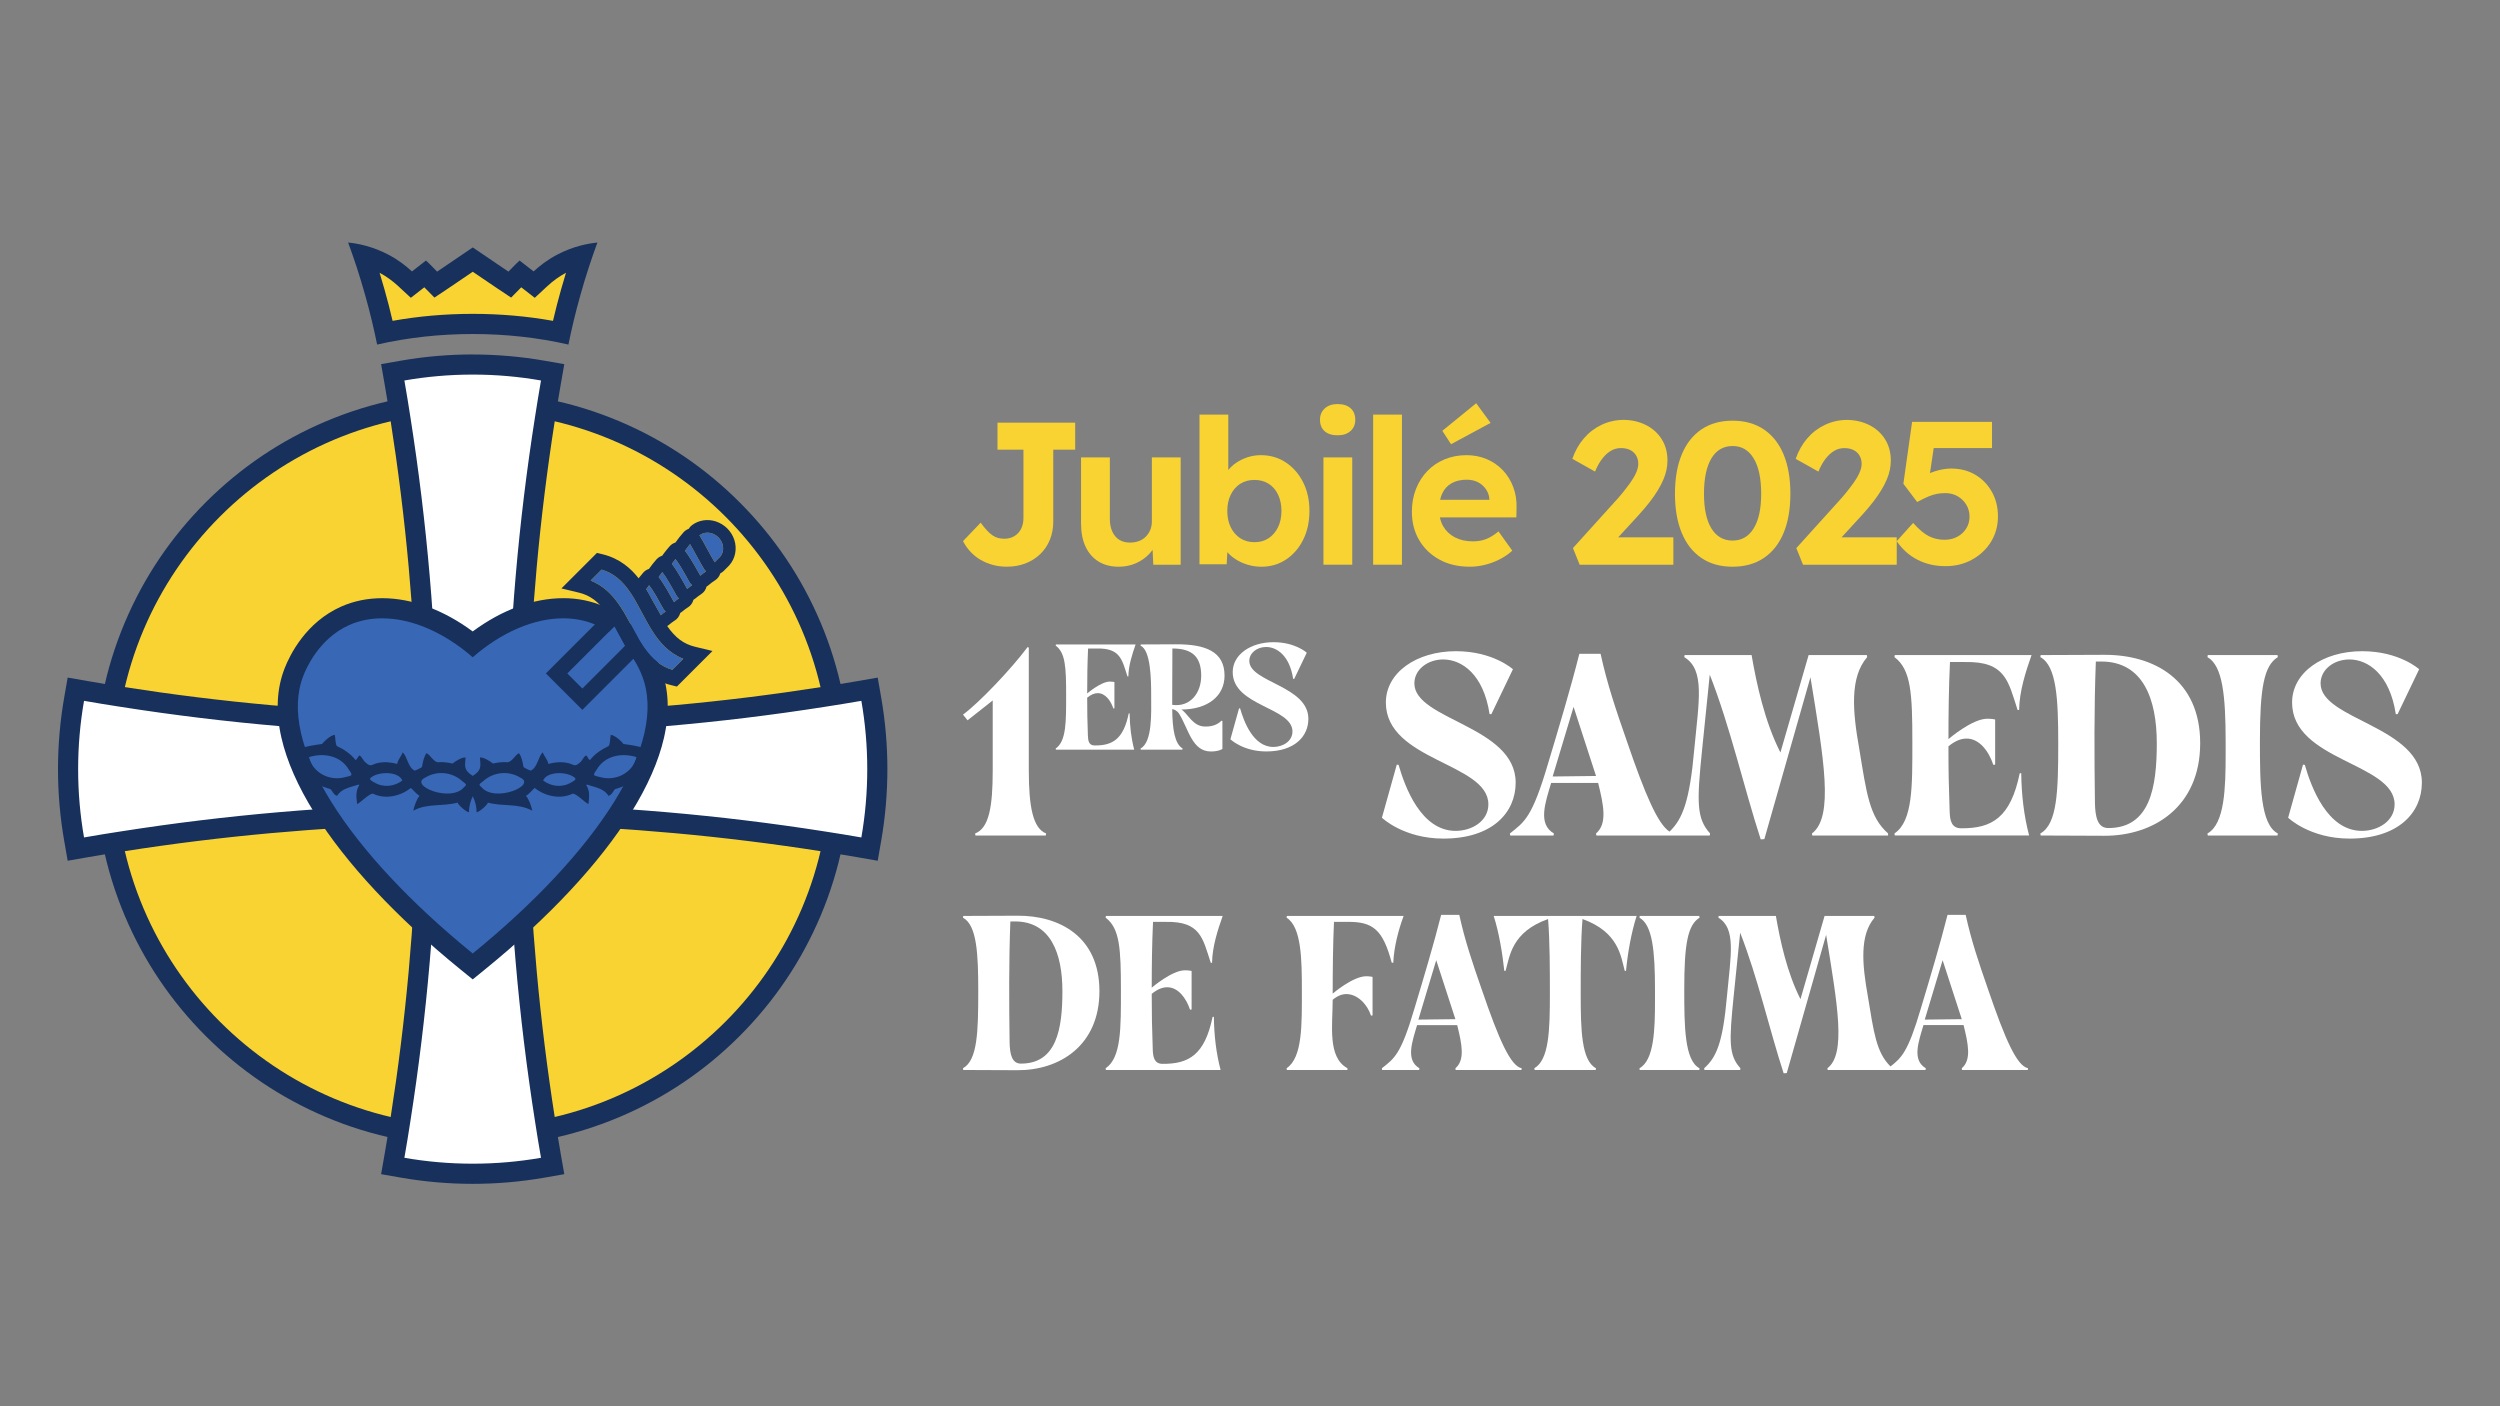 <?xml version="1.0" encoding="UTF-8"?>
<svg id="Calque_2" data-name="Calque 2" xmlns="http://www.w3.org/2000/svg" viewBox="0 0 1920 1080">
  <rect x="0" y="0" width="1920" height="1080" fill="#808080" stroke="none"/>
  <defs>
    <style>
      .cls-1 {
        fill: #f8d331;
      }

      .cls-2 {
        fill: #fff;
      }

      .cls-3 {
        fill: #17305c;
      }

      .cls-4 {
        fill: #3867b6;
      }
    </style>
  </defs>
  <g>
    <g>
      <path class="cls-1" d="M766.06,345.36h19.95v52.5c0,3.12-.6,5.87-1.8,8.26-1.19,2.39-2.9,4.26-5.14,5.61-2.23,1.35-4.8,2.02-7.71,2.02-1.66,0-3.22-.18-4.68-.55-1.45-.36-2.88-1.01-4.28-1.95-1.4-.93-2.86-2.21-4.36-3.82-1.51-1.61-3.14-3.61-4.9-6l-13.55,14.17c1.56,3.01,3.48,5.74,5.76,8.18,2.28,2.44,4.85,4.49,7.71,6.15,2.86,1.66,5.97,2.96,9.35,3.89,3.38.93,6.99,1.4,10.83,1.4,5.19,0,9.94-.83,14.25-2.49,4.31-1.66,8.08-4.02,11.3-7.09,3.21-3.06,5.71-6.72,7.47-10.98,1.76-4.26,2.65-8.98,2.65-14.18v-55.15h16.83v-20.72h-59.67v20.72Z"/>
      <path class="cls-1" d="M884.62,400.66c0,2.28-.42,4.41-1.25,6.39-.83,1.97-1.98,3.69-3.43,5.14-1.46,1.46-3.22,2.57-5.3,3.35-2.07.78-4.31,1.17-6.7,1.17-3.32,0-6.13-.72-8.41-2.18-2.29-1.45-4.05-3.56-5.3-6.31-1.25-2.75-1.87-6-1.87-9.74v-47.2h-22.12v50.79c0,6.96,1.17,12.9,3.5,17.84,2.34,4.93,5.66,8.73,9.98,11.37,4.31,2.65,9.47,3.97,15.5,3.97,4.68,0,9.04-.88,13.09-2.65,4.05-1.76,7.53-4.21,10.44-7.32.9-.97,1.7-1.98,2.44-3.01l.53,11.43h21.03v-82.41h-22.12v49.39Z"/>
      <path class="cls-1" d="M987.43,355.09c-5.61-3.68-11.99-5.53-19.16-5.53-3.43,0-6.75.52-9.98,1.56-3.22,1.04-6.18,2.47-8.88,4.29-2.42,1.63-4.41,3.5-6.08,5.54v-42.54h-22.12v114.97h20.88l.53-9.32c1.73,1.97,3.74,3.78,6.17,5.35,2.81,1.82,5.92,3.25,9.35,4.28,3.43,1.04,6.96,1.56,10.6,1.56,7.06,0,13.37-1.84,18.92-5.53,5.56-3.69,9.95-8.75,13.16-15.19,3.22-6.44,4.83-13.81,4.83-22.12s-1.63-15.68-4.9-22.12c-3.27-6.44-7.72-11.5-13.32-15.19ZM981.51,404.95c-1.77,3.58-4.18,6.39-7.25,8.41-3.06,2.02-6.67,3.04-10.83,3.04s-7.79-1.01-10.9-3.04c-3.12-2.02-5.56-4.83-7.32-8.41-1.76-3.58-2.65-7.76-2.65-12.54s.88-8.83,2.65-12.46c1.76-3.63,4.21-6.44,7.32-8.41,3.11-1.97,6.75-2.96,10.9-2.96s7.79.99,10.91,2.96c3.11,1.97,5.53,4.78,7.24,8.41,1.72,3.64,2.57,7.79,2.57,12.46s-.88,8.96-2.65,12.54Z"/>
      <path class="cls-1" d="M1027.31,310.31c-4.15,0-7.46,1.12-9.89,3.35-2.44,2.24-3.66,5.12-3.66,8.65,0,3.84,1.19,6.8,3.58,8.88,2.39,2.08,5.71,3.12,9.97,3.12s7.45-1.09,9.89-3.27c2.44-2.18,3.66-5.09,3.66-8.72s-1.2-6.67-3.58-8.8c-2.39-2.13-5.71-3.19-9.97-3.19Z"/>
      <rect class="cls-1" x="1016.41" y="351.28" width="22.12" height="82.41"/>
      <rect class="cls-1" x="1054.57" y="318.41" width="22.12" height="115.28"/>
      <polygon class="cls-1" points="1144.77 324.79 1133.71 309.68 1107.7 330.87 1114.4 341.15 1144.77 324.79"/>
      <path class="cls-1" d="M1154.2,361.17c-3.48-3.68-7.61-6.54-12.38-8.57-4.78-2.02-9.97-3.04-15.58-3.04-6.02,0-11.61,1.07-16.75,3.19-5.14,2.13-9.58,5.14-13.32,9.04-3.74,3.89-6.65,8.49-8.73,13.79-2.08,5.29-3.11,11.11-3.11,17.45,0,8.21,1.87,15.48,5.61,21.81,3.74,6.34,8.93,11.32,15.58,14.95,6.64,3.64,14.43,5.45,23.37,5.45,3.74,0,7.53-.47,11.37-1.4,3.84-.93,7.58-2.31,11.22-4.13,3.63-1.82,6.96-4.08,9.97-6.78l-10.6-14.8c-3.42,2.8-6.65,4.78-9.65,5.92-3.02,1.14-6.34,1.71-9.97,1.71-5.3,0-9.89-1.01-13.79-3.04-3.9-2.03-6.91-4.86-9.04-8.49-1.2-2.06-2.03-4.36-2.56-6.85h58.72l.15-6.86c.21-5.92-.62-11.37-2.49-16.36-1.87-4.99-4.54-9.32-8.02-13.01ZM1114.94,371.06c3.17-1.76,7.04-2.65,11.61-2.65,3.12,0,5.92.62,8.41,1.87,2.49,1.25,4.54,3.01,6.15,5.3,1.61,2.28,2.52,4.83,2.73,7.63v.62h-37.83c.41-1.79.95-3.47,1.69-4.99,1.66-3.43,4.07-6.02,7.24-7.79Z"/>
      <path class="cls-1" d="M1258.8,395.21c3.12-3.43,5.89-6.72,8.34-9.89,2.44-3.17,4.52-6.18,6.23-9.04,1.71-2.85,3.11-5.58,4.2-8.18,1.09-2.6,1.87-5.09,2.34-7.48.47-2.39.7-4.73.7-7.01,0-6.13-1.45-11.53-4.36-16.2-2.91-4.67-6.91-8.31-11.99-10.9-5.09-2.6-10.81-3.95-17.14-4.05-6.02,0-11.68,1.25-16.98,3.74-5.3,2.49-9.87,5.97-13.71,10.44-3.84,4.47-6.81,9.71-8.88,15.73l17.45,9.81c1.56-3.84,3.37-7.11,5.45-9.81,2.08-2.7,4.31-4.75,6.7-6.15,2.39-1.4,4.93-2.1,7.64-2.1,2.9,0,5.34.52,7.32,1.56,1.97,1.04,3.48,2.47,4.52,4.28,1.04,1.82,1.56,3.92,1.56,6.31,0,2.08-.57,4.39-1.71,6.93-1.15,2.54-2.68,5.14-4.6,7.79-1.92,2.65-3.89,5.22-5.92,7.71-2.02,2.49-3.92,4.67-5.69,6.54l-32.25,35.68,5.14,12.77h71.98v-21.03h-42.36l16.03-17.45Z"/>
      <path class="cls-1" d="M1354.61,329.78c-6.65-4.46-14.64-6.7-23.99-6.7s-17.32,2.24-23.92,6.7c-6.6,4.47-11.63,10.88-15.11,19.24-3.48,8.36-5.22,18.41-5.22,30.14s1.74,21.79,5.22,30.14c3.48,8.36,8.51,14.78,15.11,19.24,6.6,4.47,14.57,6.7,23.92,6.7s17.34-2.23,23.99-6.7c6.64-4.46,11.71-10.88,15.19-19.24,3.48-8.36,5.22-18.41,5.22-30.14s-1.74-21.78-5.22-30.14c-3.48-8.36-8.54-14.77-15.19-19.24ZM1346.82,405.8c-3.84,6.23-9.24,9.35-16.2,9.35s-12.49-3.12-16.28-9.35c-3.79-6.23-5.68-15.11-5.68-26.64s1.9-20.77,5.68-27.11c3.79-6.33,9.22-9.5,16.28-9.5s12.36,3.17,16.2,9.5c3.84,6.34,5.76,15.37,5.76,27.11s-1.92,20.41-5.76,26.64Z"/>
      <path class="cls-1" d="M1529.64,377.53c-3.17-5.55-7.43-9.89-12.77-13.01-5.35-3.12-11.45-4.67-18.31-4.67-3.12,0-6.31.42-9.58,1.25-2.41.61-4.62,1.38-6.75,2.21l2.85-19.19h44.79v-20.1h-61.38l-6.7,47.52,10.6,14.02c3.43-1.87,6.33-3.29,8.73-4.28,2.39-.99,4.56-1.66,6.54-2.02,1.97-.36,4.1-.54,6.39-.54,3.53,0,6.67.8,9.43,2.41,2.75,1.61,4.96,3.76,6.62,6.47,1.66,2.7,2.5,5.76,2.5,9.19s-.83,6.34-2.5,9.03c-1.66,2.7-3.94,4.83-6.85,6.39-2.91,1.56-6.18,2.34-9.82,2.34-4.36,0-8.36-.91-12-2.73-3.63-1.81-7.69-5.22-12.15-10.2l-12.62,14.02v-2.95h-42.36l16.03-17.45c3.12-3.43,5.89-6.72,8.34-9.89,2.44-3.17,4.52-6.18,6.23-9.04,1.72-2.85,3.12-5.58,4.21-8.18,1.09-2.6,1.87-5.09,2.34-7.48.47-2.39.7-4.73.7-7.01,0-6.13-1.46-11.53-4.36-16.2-2.91-4.67-6.91-8.31-11.99-10.9-5.09-2.6-10.81-3.95-17.14-4.05-6.02,0-11.68,1.25-16.98,3.74-5.3,2.49-9.87,5.97-13.71,10.44-3.84,4.47-6.8,9.71-8.88,15.73l17.45,9.81c1.56-3.84,3.37-7.11,5.45-9.81,2.08-2.7,4.31-4.75,6.7-6.15,2.39-1.4,4.94-2.1,7.64-2.1,2.91,0,5.35.52,7.32,1.56,1.97,1.04,3.48,2.47,4.52,4.28,1.04,1.82,1.56,3.92,1.56,6.31,0,2.08-.57,4.39-1.71,6.93-1.15,2.54-2.68,5.14-4.6,7.79-1.92,2.65-3.89,5.22-5.92,7.71-2.02,2.49-3.92,4.67-5.68,6.54l-32.25,35.68,5.14,12.77h71.98v-18.07c4.26,6.23,9.58,10.98,15.96,14.25,6.39,3.27,13.53,4.91,21.42,4.91s14.44-1.69,20.56-5.06c6.13-3.38,10.96-7.95,14.49-13.71,3.53-5.76,5.3-12.23,5.3-19.39s-1.59-13.53-4.75-19.08Z"/>
    </g>
    <g>
      <path class="cls-2" d="M790.12,591.59v-94.23l-.93-.4c-12.57,16.83-36.8,42.36-49.61,51.87l3.5,4.36,19.33-15.24v53.65c0,27.91-2.79,44.34-13.51,48.5l.23,1.58h54.04l.23-1.58c-10.02-3.96-13.28-20.19-13.28-48.5Z"/>
      <path class="cls-2" d="M842.41,498.05c18.06-.35,19.28,8.54,23.49,21.47h.68c.14-8.54,2.99-17.2,5.57-24.59h-61.23l-.14.92c7.47,5.54,8.01,16.51,8.01,38.1,0,19.51.27,35.33-8.01,40.87l.14.92h60.15c-2.31-8.89-3.39-17.89-3.53-27.94l-.68.12c-4.08,19.74-12.35,24.71-26.2,24.59-4.34,0-5.02-3.46-5.16-7.5-.41-12.58-.54-17.09-.54-29.21,2.99-2.42,5.57-3.46,8.15-3.46,5.7,0,9.91,5.66,11.95,11.78l.81-.12v-20.2s-1.36-.35-3.53-.35c-6.79,0-17.38,9.12-17.38,9.12,0-11.55.14-22.63.68-34.52h6.79Z"/>
      <path class="cls-2" d="M940.44,518.83c0-18.47-14.67-24.13-37.47-24.01l-26.88.12-.14.92c7.87,3.58,8.15,25.98,8.15,38.68s1.09,35.44-8.15,40.29l.14.92h31.91l.27-.92c-5.97-3.35-7.88-14.55-8.01-30.25,1.36.23,3.66,1.04,5.29,3.58,7.33,11.78,9.91,28.98,24.44,28.98,6.11,0,8.82-1.96,8.82-1.96v-21.47l-.68-.23c-2.85,2.77-6.65,4.62-12.62,4.5-9.5,0-13.17-9.93-18.19-13.05,20.37-.12,33.13-10.39,33.13-26.09ZM900.26,541.34v-7.16l.13-36.14c15.62,0,22.13,6.7,22.13,21.01,0,12.58-7.87,24.24-22.26,22.28Z"/>
      <path class="cls-2" d="M959.46,507.63c0-6.23,5.98-10.74,12.9-10.74,8.28,0,18.06,6.58,20.78,24.48h.82l9.64-20.09s-8.82-8.08-25.52-8.08c-17.65,0-31.36,9.58-31.36,22.97,0,26.21,45.89,27.02,45.89,45.6,0,7.5-7.33,11.89-14.67,11.89-15.48,0-22.67-19.63-25.52-29.56l-.82-.12-6.65,23.78s9.64,9.35,27.56,9.35c21.72,0,32.32-11.55,32.32-25.05,0-25.4-45.35-28.05-45.35-44.45Z"/>
      <path class="cls-2" d="M1086.23,524.87c0-10.69,10.25-18.41,22.13-18.41,14.21,0,30.98,11.28,35.63,41.97h1.4l16.54-34.45s-15.14-13.86-43.79-13.86c-30.28,0-53.8,16.43-53.8,39.4,0,44.94,78.73,46.33,78.73,78.2,0,12.87-12.58,20.39-25.16,20.39-26.55,0-38.9-33.65-43.79-50.68l-1.39-.2-11.42,40.78s16.54,16.03,47.28,16.03c37.27,0,55.44-19.8,55.44-42.96,0-43.55-77.79-48.11-77.79-76.22Z"/>
      <path class="cls-2" d="M1427.92,575.16c-5.12-28.71-7.45-54.84,6.05-70.48l-.23-1.58h-44.72l-21.66,74.83c-12.11-23.76-18.4-53.06-22.13-74.83h-51.47l-.23,1.58c16.07,9.7,11.18,33.65,7.69,70.67-3.55,40.01-9.02,53.74-19.01,63.34-9.1-5.85-18.94-29.05-32.7-69.28-8.62-24.75-15.14-43.95-20.26-67.31h-16.3c-6.52,25.93-16.07,57.81-23.99,84.14-12.34,41.97-18.17,44.94-29.35,53.85l.23,1.58h33.31l.23-1.58c-12.58-7.32-6.52-23.76-2.1-38.8h36.1c4.19,17.03,7.22,31.28-1.63,38.8l.23,1.58h87.12l.23-1.58c-10.48-11.68-10.25-23.76-6.05-64.93l5.82-57.02c15.84,40.39,26.09,86.31,39.13,126.5l2.8-.2,35.4-124.32c10.25,62.95,18.17,107.1,1.16,119.97l.23,1.58h58.23v-1.58c-14.44-12.67-16.54-31.08-22.13-64.93ZM1192.44,596.34l16.07-53.45,17.24,53.06-33.31.4Z"/>
      <path class="cls-2" d="M1509.22,508.44c30.98-.59,33.07,14.65,40.29,36.82h1.17c.23-14.65,5.12-29.5,9.55-42.17h-105.05l-.23,1.58c12.81,9.5,13.74,28.31,13.74,65.33,0,33.46.46,60.58-13.74,70.08l.23,1.58h103.18c-3.96-15.24-5.82-30.69-6.05-47.91l-1.17.2c-6.99,33.85-21.19,42.37-44.95,42.17-7.45,0-8.62-5.94-8.85-12.87-.7-21.58-.93-29.3-.93-50.09,5.12-4.16,9.55-5.94,13.98-5.94,9.78,0,17,9.7,20.49,20.19l1.4-.2v-34.64s-2.33-.59-6.05-.59c-11.65,0-29.81,15.64-29.81,15.64,0-19.8.23-38.8,1.16-59.19h11.65Z"/>
      <path class="cls-2" d="M1615.9,502.9l-48.68.2-.23,1.58c12.58,6.73,13.74,32.67,13.74,66.32,0,36.43-.7,61.96-13.74,69.09l.23,1.58,48.68.2c37.96.2,73.84-22.17,73.84-71.07s-35.64-68.1-73.84-67.9ZM1619.16,635.93c-8.15,0-10.02-8.31-10.25-19.2-.47-36.43-.7-71.86.7-108.68h4.19c32.15,0,42.62,28.9,42.62,62.76s-5.12,65.13-37.27,65.13Z"/>
      <path class="cls-2" d="M1749.36,504.68l-.23-1.58h-53.57l-.23,1.58c11.65,6.53,13.97,29.5,13.97,65.13v9.11c0,26.13-.7,53.85-13.97,61.17l.23,1.58h53.57l.23-1.58c-13.51-6.93-13.74-38.01-13.74-70.87,0-40.58,3.03-58,13.74-64.54Z"/>
      <path class="cls-2" d="M1782.2,524.87c0-10.69,10.25-18.41,22.13-18.41,14.21,0,30.98,11.28,35.64,41.97h1.4l16.54-34.45s-15.14-13.86-43.79-13.86c-30.28,0-53.8,16.43-53.8,39.4,0,44.94,78.73,46.33,78.73,78.2,0,12.87-12.58,20.39-25.16,20.39-26.55,0-38.9-33.65-43.79-50.68l-1.39-.2-11.42,40.78s16.54,16.03,47.28,16.03c37.27,0,55.43-19.8,55.43-42.96,0-43.55-77.8-48.11-77.8-76.22Z"/>
    </g>
    <g>
      <path class="cls-2" d="M781.33,703.27l-41.56.17-.2,1.35c10.73,5.75,11.73,27.89,11.73,56.62,0,31.1-.6,52.91-11.73,58.99l.2,1.35,41.56.17c32.41.17,63.03-18.93,63.03-60.68s-30.42-58.15-63.03-57.98ZM784.12,816.86c-6.96,0-8.56-7.1-8.75-16.4-.4-31.1-.6-61.36.59-92.8h3.58c27.44,0,36.39,24.68,36.39,53.58s-4.38,55.61-31.82,55.61Z"/>
      <path class="cls-2" d="M895.46,708.01c26.45-.5,28.24,12.51,34.4,31.44h1c.19-12.51,4.37-25.19,8.15-36h-89.68l-.2,1.35c10.93,8.11,11.73,24.17,11.73,55.78,0,28.56.39,51.72-11.73,59.84l.2,1.35h88.09c-3.38-13.01-4.98-26.2-5.17-40.91l-1,.17c-5.96,28.9-18.09,36.17-38.38,36-6.36,0-7.36-5.07-7.56-10.99-.59-18.42-.79-25.02-.79-42.76,4.38-3.55,8.16-5.07,11.93-5.07,8.35,0,14.51,8.28,17.5,17.24l1.19-.17v-29.58s-1.99-.51-5.17-.51c-9.94,0-25.45,13.35-25.45,13.35,0-16.9.2-33.13.99-50.54h9.94Z"/>
      <path class="cls-2" d="M1034.63,708.01c20.08-.34,27.44,6.25,34.2,31.27l1.19.17c.6-12.51,3.98-25.19,7.96-36h-89.68l-.2,1.35c11.53,7.1,11.73,32.62,11.73,55.78,0,26.2.6,51.55-11.73,59.84l.2,1.35h46.53v-1.35c-15.51-8.45-11.33-33.3-11.33-52.57,3.58-3.04,7.16-4.4,10.54-4.4,8.55,0,16.11,7.95,18.89,16.56l1.19-.17v-29.58s-2.19-.51-4.77-.51c-10.34,0-25.85,13.35-25.85,13.35,0-16.9.2-37.69.99-55.11h10.14Z"/>
      <path class="cls-2" d="M1138.03,760.07c-7.35-21.13-12.92-37.52-17.3-57.47h-13.92c-5.57,22.14-13.72,49.36-20.48,71.84-10.54,35.83-15.51,38.37-25.05,45.98l.2,1.35h28.43l.2-1.35c-10.74-6.25-5.57-20.28-1.79-33.13h30.82c3.58,14.54,6.16,26.7-1.39,33.13l.2,1.35h50.51l.2-1.35c-8.55-1.69-17.5-21.97-30.62-60.34ZM1089.31,783.06l13.72-45.64,14.71,45.3-28.43.34Z"/>
      <path class="cls-2" d="M1155.32,745.7l.99-.17c3.18-11.16,4.58-29.75,32.61-39.72,1.39,17.07,1.39,40.4,1.39,57.47,0,27.89-.59,50.54-11.93,57.13l.2,1.35h46.93l.2-1.35c-11.14-5.92-11.73-29.24-11.73-57.13,0-17.07,0-40.4,1.39-57.47,27.64,9.97,29.43,28.4,32.41,39.72l1,.17c1.19-13.01,3.97-29.24,8.15-42.26h-109.77c4.18,13.01,6.76,29.24,8.16,42.26Z"/>
      <path class="cls-2" d="M1305.24,704.8l-.2-1.35h-45.73l-.2,1.35c9.94,5.58,11.93,25.19,11.93,55.61v7.78c0,22.31-.6,45.97-11.93,52.23l.2,1.35h45.73l.2-1.35c-11.53-5.92-11.73-32.45-11.73-60.51,0-34.65,2.59-49.52,11.73-55.1Z"/>
      <path class="cls-2" d="M1526.93,760.07c-7.36-21.13-12.92-37.52-17.3-57.47h-13.92c-5.57,22.14-13.72,49.36-20.48,71.84-9.88,33.59-14.86,37.92-23.31,44.59-11.01-10.77-12.86-26.35-17.44-54.06-4.38-24.51-6.36-46.82,5.16-60.17l-.19-1.35h-38.18l-18.5,63.89c-10.34-20.28-15.7-45.3-18.89-63.89h-43.94l-.2,1.35c13.72,8.28,9.54,28.73,6.56,60.34-3.18,35.83-8.15,46.99-17.5,55.27l.2,1.35h27.44l.19-1.35c-8.95-9.97-8.75-20.28-5.16-55.44l4.97-48.68c13.52,34.48,22.27,73.7,33.4,108.01l2.39-.17,30.23-106.15c8.75,53.75,15.51,91.45.99,102.43l.2,1.35h75.15l.2-1.35c-10.74-6.25-5.57-20.28-1.79-33.13h30.82c3.58,14.54,6.16,26.7-1.39,33.13l.2,1.35h50.5l.2-1.35c-8.55-1.69-17.5-21.97-30.62-60.34ZM1478.21,783.06l13.72-45.64,14.71,45.3-28.43.34Z"/>
    </g>
  </g>
  <g>
    <g>
      <path class="cls-1" d="M363.03,872.86c-75.36,0-146.22-29.35-199.51-82.64-53.29-53.29-82.64-124.14-82.64-199.51s29.35-146.22,82.64-199.51c53.29-53.29,124.14-82.64,199.51-82.64s146.22,29.35,199.51,82.64,82.64,124.14,82.64,199.51-29.35,146.22-82.64,199.51-124.14,82.64-199.51,82.64Z"/>
      <path class="cls-3" d="M363.03,316.29c151.56,0,274.42,122.86,274.42,274.42s-122.86,274.42-274.42,274.42-274.42-122.86-274.42-274.42,122.86-274.42,274.42-274.42M363.03,300.84c-39.13,0-77.09,7.67-112.84,22.79-34.52,14.6-65.52,35.5-92.14,62.12s-47.52,57.62-62.12,92.14c-15.12,35.75-22.79,73.71-22.79,112.84s7.67,77.09,22.79,112.84c14.6,34.52,35.5,65.52,62.12,92.14s57.62,47.52,92.14,62.12c35.75,15.12,73.71,22.79,112.84,22.79s77.09-7.67,112.84-22.79c34.52-14.6,65.52-35.5,92.14-62.12s47.52-57.62,62.12-92.14c15.12-35.75,22.79-73.71,22.79-112.84s-7.67-77.09-22.79-112.84c-14.6-34.52-35.5-65.52-62.12-92.14s-57.62-47.52-92.14-62.12c-35.75-15.12-73.71-22.79-112.84-22.79h0Z"/>
    </g>
    <g>
      <path class="cls-2" d="M363.03,901.47c-18.05,0-36.14-1.56-53.79-4.65l-7.61-1.33,1.33-7.61c1.73-9.89,3.23-19.07,4.6-28.07,12.21-77.77,19.18-156.56,20.74-234.36-77.8,1.56-156.59,8.53-234.33,20.73-9.03,1.37-18.21,2.88-28.1,4.61l-7.61,1.33-1.33-7.61c-3.09-17.65-4.65-35.75-4.65-53.79s1.56-36.15,4.65-53.79l1.33-7.61,7.61,1.33c9.89,1.73,19.07,3.23,28.06,4.6,77.77,12.21,156.57,19.18,234.37,20.74-1.56-77.83-8.53-156.62-20.73-234.33-1.63-10.52-3.14-19.71-4.61-28.1l-1.33-7.61,7.61-1.33c17.65-3.09,35.74-4.65,53.79-4.65s36.15,1.57,53.79,4.65l7.61,1.33-1.33,7.61c-1.48,8.47-2.98,17.66-4.6,28.09-12.21,77.72-19.18,156.51-20.73,234.34,77.83-1.56,156.62-8.53,234.33-20.73,10.7-1.66,19.63-3.12,28.11-4.61l7.61-1.33,1.33,7.61c3.09,17.65,4.65,35.75,4.65,53.79s-1.56,36.15-4.65,53.79l-1.33,7.61-7.61-1.33c-8.45-1.48-17.64-2.98-28.09-4.6-77.72-12.2-156.51-19.17-234.34-20.73,1.56,77.8,8.53,156.59,20.73,234.33,1.37,9,2.87,18.18,4.6,28.1l1.33,7.61-7.61,1.33c-17.64,3.09-35.74,4.65-53.79,4.65Z"/>
      <path class="cls-3" d="M363.03,287.68c17.89,0,35.41,1.55,52.46,4.54-1.64,9.41-3.17,18.82-4.63,28.23-12.74,81.1-19.73,162.26-20.97,243.39,81.13-1.24,162.29-8.23,243.39-20.97,9.41-1.46,18.82-2.98,28.24-4.63,2.98,17.05,4.53,34.57,4.53,52.46s-1.55,35.41-4.53,52.46c-9.41-1.65-18.82-3.17-28.24-4.63-81.1-12.74-162.26-19.72-243.39-20.97,1.24,81.13,8.23,162.26,20.97,243.39,1.43,9.41,2.98,18.82,4.63,28.23-17.05,2.98-34.57,4.53-52.46,4.53s-35.41-1.55-52.46-4.53c1.64-9.41,3.2-18.82,4.63-28.23,12.73-81.13,19.72-162.26,20.97-243.39-81.13,1.24-162.26,8.23-243.4,20.97-9.41,1.43-18.82,2.98-28.23,4.63-2.98-17.05-4.53-34.57-4.53-52.46s1.55-35.41,4.53-52.46c9.41,1.65,18.82,3.2,28.23,4.63,81.13,12.74,162.26,19.72,243.4,20.97-1.24-81.13-8.23-162.29-20.97-243.39-1.46-9.41-2.98-18.82-4.63-28.23,17.05-2.98,34.57-4.54,52.46-4.54M363.03,272.22c-18.49,0-37.04,1.6-55.12,4.77l-15.22,2.66,2.66,15.22c1.46,8.36,2.96,17.5,4.58,27.95,11.73,74.7,18.6,150.39,20.46,225.25-74.83-1.86-150.52-8.73-225.23-20.46h-.04s-.04-.01-.04-.01c-8.95-1.36-18.07-2.85-27.89-4.57l-15.22-2.66-2.66,15.22c-3.16,18.08-4.77,36.63-4.77,55.12s1.6,37.04,4.77,55.12l2.66,15.22,15.22-2.66c9.84-1.72,18.97-3.22,27.89-4.57h.04s.04-.01.04-.01c74.71-11.73,150.4-18.6,225.23-20.46-1.86,74.83-8.73,150.52-20.46,225.22v.04s-.01.04-.01.04c-1.36,8.94-2.86,18.06-4.57,27.9l-2.66,15.22,15.22,2.66c18.09,3.16,36.63,4.77,55.12,4.77s37.04-1.6,55.12-4.77l15.22-2.66-2.66-15.22c-1.72-9.86-3.22-18.98-4.57-27.89v-.04s-.01-.04-.01-.04c-11.73-74.71-18.6-150.4-20.46-225.22,74.86,1.86,150.55,8.73,225.22,20.46,10.43,1.62,19.57,3.11,27.97,4.58l15.22,2.66,2.66-15.22c3.16-18.09,4.77-36.63,4.77-55.12s-1.6-37.04-4.77-55.12l-2.66-15.22-15.22,2.66c-8.41,1.47-17.29,2.93-27.94,4.58-74.7,11.73-150.39,18.6-225.25,20.46,1.86-74.86,8.73-150.54,20.46-225.22,1.62-10.42,3.11-19.56,4.58-27.97l2.66-15.22-15.22-2.66c-18.08-3.16-36.63-4.77-55.12-4.77h0Z"/>
    </g>
    <g>
      <path class="cls-1" d="M295.59,255.43c-2.27-10.43-4.86-20.79-7.72-30.89-2.65-9.48-5.59-18.94-8.76-28.26,5.29,1.45,10.42,3.46,15.32,6.03,5.96,3.11,11.57,7.09,16.68,11.83l4.82,4.47s9.26-7.22,10.63-8.28c.64.65,1.26,1.29,1.82,1.87.67.69,1.28,1.32,1.81,1.86l4.48,4.55,5.31-3.54c2.42-1.61,9.87-6.68,16.45-11.15,2.42-1.64,4.73-3.22,6.66-4.53,1.95,1.32,4.29,2.91,6.72,4.57,6.55,4.45,13.97,9.5,16.39,11.11l5.31,3.54,4.48-4.54c.53-.54,1.16-1.18,1.83-1.88.55-.57,1.17-1.2,1.79-1.84,1.2.94,10.63,8.28,10.63,8.28l4.82-4.47c5.11-4.74,10.72-8.72,16.67-11.83,4.91-2.57,10.04-4.58,15.33-6.03-3.18,9.33-6.11,18.8-8.77,28.28-2.86,10.11-5.44,20.46-7.71,30.87-21.64-4.41-44.31-6.64-67.5-6.64s-45.86,2.23-67.5,6.64Z"/>
      <path class="cls-3" d="M363.09,208.71c.79.54,1.6,1.08,2.42,1.64,6.87,4.67,13.97,9.5,16.4,11.12l10.62,7.08,7.79-7.9,10.37,8.07,9.64-8.95c4.42-4.1,9.23-7.56,14.35-10.3-1.32,4.31-2.59,8.62-3.8,12.94-2.23,7.89-4.3,15.91-6.18,24-19.88-3.57-40.54-5.37-61.6-5.37s-41.72,1.8-61.6,5.37c-1.88-8.09-3.95-16.11-6.17-23.96-1.21-4.33-2.48-8.66-3.81-12.98,5.1,2.73,9.93,6.2,14.35,10.3l9.64,8.94,10.36-8.07,7.78,7.9,10.62-7.08c2.45-1.63,9.59-6.49,16.49-11.18.79-.54,1.57-1.07,2.33-1.59M458.82,186.26c-7.33.75-18.54,2.86-30.66,9.19-7.98,4.16-14.04,9.01-18.36,13.01-2.67-2.08-8.05-6.27-10.75-8.36-2.42,2.08-6.34,6.24-8.57,8.51-4.1-2.73-22.86-15.53-27.33-18.54h-.12c-4.47,3.01-23.23,15.81-27.33,18.54-2.24-2.27-6.15-6.43-8.57-8.51-2.7,2.08-8.08,6.27-10.75,8.36-4.32-4.01-10.38-8.85-18.36-13.01-12.11-6.34-23.33-8.45-30.66-9.19,4.57,12.36,9.01,25.84,13.08,40.38,3.76,13.29,6.77,26.03,9.19,37.99,23.48-5.4,48.45-8.11,73.46-8.11s49.98,2.7,73.46,8.11c2.42-11.96,5.44-24.69,9.19-37.99,4.07-14.54,8.51-28.02,13.08-40.38h0Z"/>
    </g>
    <g>
      <g>
        <path class="cls-4" d="M358.16,738.26c-48.44-39.39-86.53-80.23-110.16-118.11-25.38-40.69-33.04-76.72-22.15-104.2,3.64-9.29,14.78-32.12,39.27-43,8.69-3.85,18.25-5.8,28.4-5.8,22.8,0,47.28,9.74,69.51,27.57,22.24-17.82,46.71-27.57,69.51-27.57,10.16,0,19.71,1.95,28.4,5.8,24.5,10.88,35.64,33.72,39.29,43.03,10.87,27.46,3.21,63.49-22.16,104.18-23.63,37.88-61.72,78.72-110.16,118.11l-4.88,3.96-4.88-3.96Z"/>
        <path class="cls-3" d="M432.55,474.87c8.92,0,17.45,1.67,25.27,5.13,24.12,10.71,33.76,35.04,35.22,38.79,20.68,52.21-34.74,136.01-130,213.48-95.26-77.46-150.68-161.26-130-213.48,1.47-3.74,11.1-28.07,35.22-38.79,7.82-3.46,16.35-5.14,25.27-5.13,22.45,0,47.35,10.6,69.51,29.91,22.16-19.31,47.06-29.91,69.51-29.91M432.55,459.41c-22.9,0-47.2,8.99-69.51,25.54-22.31-16.54-46.62-25.54-69.51-25.54-11.24,0-21.85,2.17-31.52,6.46-27.1,12.04-39.34,37.04-43.35,47.25-6.22,15.72-7.06,33.76-2.49,53.62,4.11,17.84,12.61,37.18,25.28,57.49,24.07,38.6,62.75,80.1,111.84,120.02l9.75,7.93,9.75-7.93c49.09-39.92,87.77-81.42,111.84-120.02,12.67-20.31,21.17-39.65,25.28-57.49,4.57-19.86,3.73-37.9-2.49-53.63-4.01-10.22-16.25-35.21-43.33-47.24-9.69-4.29-20.3-6.47-31.54-6.47h0Z"/>
      </g>
      <path class="cls-3" d="M478.85,571.39c-1.91-2.41-6.29-6.5-9.75-7.06-.6,1.8-.39,7.41-1.7,8.66-5.1,2.38-10.76,6.03-14.29,10.76-1.28-.67-1.67-2.18-2.53-3.2-1.36-1.41-3.41,3.83-4.93,4.83-4.48,4.15-4.59,1.77-9.36.68-5.23-1.21-10.04-.72-15.15.62-.61-3.36-3.18-5.76-4.28-8.89-3.56,3.18-3.93,11.57-9.2,14.03-.66.07-5.34-2.34-5.61-2.75-.63-3.4-1.23-7.58-3.48-10.65-2.79,1.23-5.29,6.63-8.81,7.04-3.49-.52-8.01.25-11.21.92-1.77-1.55-7.24-5.03-9.97-4.62.52,6.75,1.53,9.64-5.5,14.13-7.07-4.48-6.05-7.38-5.53-14.13-2.73-.41-8.2,3.08-9.97,4.62-3.19-.67-7.72-1.44-11.21-.92-3.51-.41-6.01-5.81-8.81-7.04-2.23,3.07-2.86,7.25-3.48,10.65-.27.4-4.95,2.82-5.61,2.75-5.23-2.46-5.64-10.86-9.2-14.03-1.1,3.13-3.66,5.52-4.24,8.89-5.14-1.33-9.96-1.83-15.18-.62-4.73,1.09-4.88,3.47-9.33-.68-1.52-1-3.6-6.25-4.96-4.83-.86,1.02-1.25,2.54-2.52,3.2-3.54-4.74-9.16-8.38-14.29-10.76-1.31-1.25-1.07-6.85-1.69-8.66-3.44.57-7.84,4.64-9.76,7.06-4.61.62-11.44,1.58-16.72,3.37.58,5.94,1.6,12.13,3.14,18.57.04.1.04.23.08.33.88,3.65,1.9,7.36,3.1,11.14,5.71-4.53,8.88-.9,16.83,1.21,1.08.64,2.69,4.92,5.21,5.15,3.35-5.65,10.06-6.47,16.34-8.59.68.09.71.1.48.66-2.76,4.43-2.12,9.35-1.49,14.3,2.77-1.2,9.45-8.39,12.24-7.97,9.56,4.67,21.33,1.75,28.93-4.38.62.06,5.23,5.67,6.8,5.9-2.69,3.59-3.83,7.36-4.88,11.56,10.78-5.98,22.72-3.05,34.17-6.26-.01,1.78,7.66,8.1,8.63,7.31,0-4.25,1.01-8.31,2.93-12.14,1.89,3.83,2.91,7.89,2.93,12.14.93.79,8.61-5.52,8.6-7.31,11.45,3.22,23.39.29,34.2,6.26-1.08-4.2-2.22-7.97-4.92-11.56,1.57-.24,6.18-5.83,6.8-5.9,7.6,6.13,19.37,9.05,28.97,4.38,2.79-.43,9.44,6.77,12.24,7.97.6-4.94,1.24-9.86-1.52-14.29-.24-.57-.2-.57.48-.66,6.28,2.12,13,2.94,16.38,8.58,2.49-.22,4.11-4.5,5.18-5.14,7.95-2.11,11.15-5.75,16.83-1.21,1.2-3.77,2.24-7.46,3.11-11.11,1.58-6.54,2.63-12.88,3.21-18.91-5.24-1.8-12.12-2.78-16.73-3.4ZM265.3,596.8c-12.48,3.58-25.35-3.71-28.03-15.34,11.39-3.47,24.31-1.25,30.66,9.67,3.2,4.54,2.75,4.43-2.63,5.67ZM287.43,600.89c-1.44-.83-4.24-2.08-2.83-3.52,5.87-5.08,21.5-5.19,24.42,2.07-6.16,4.62-14.56,5.7-21.59,1.44ZM356.45,604.5c-10.03,12.23-42.82-1.28-29.95-7.28,9.2-5.66,20.92-4.36,28.77,2.89,2.26,1.86,3.87,2.26,1.18,4.39ZM369.72,604.5c-2.72-2.12-1.11-2.53,1.15-4.39,7.88-7.25,19.6-8.55,28.77-2.89,12.86,5.99-19.89,19.51-29.92,7.28ZM438.72,600.89c-7.03,4.27-15.44,3.17-21.6-1.44,2.92-7.26,18.56-7.15,24.42-2.07,1.41,1.44-1.39,2.69-2.83,3.52ZM460.84,596.8c-5.37-1.23-5.83-1.13-2.63-5.67,6.35-10.92,19.29-13.15,30.66-9.67-2.69,11.63-15.53,18.91-28.03,15.34Z"/>
      <g>
        <g>
          <path class="cls-4" d="M497.09,453.91c.18.3.35.6.53.91l.2.35c.44.79.81,1.44,1.18,2.09l2.47,4.53c.19.35.41.74.62,1.15.05.09.11.18.16.28.27.46.55.93.85,1.42,1.06,1.82,2.15,3.78,3.29,5.88l.24.44c.3.52.57,1.06.87,1.58,1.28-1.08,2.51-2.01,3.73-2.87-.75-.66-1.4-1.43-1.92-2.3l-.16-.27c-.06-.1-.11-.2-.17-.3-1.68-3.06-3.33-6.02-4.95-8.84l-.34-.58c-.1-.15-.15-.23-.24-.39-.79-1.34-1.56-2.61-2.31-3.75,0,0,0,0,0,0l-.16-.25c-.94-1.44-1.72-2.55-2.46-3.48-.77.98-1.52,2-2.26,3.07l.46.74c.14.22.26.42.37.61Z"/>
          <path class="cls-4" d="M509.25,447.95c.82,1.25,1.66,2.64,2.53,4.11.22.33.41.68.63,1.03,1.66,2.89,3.35,5.91,5.07,9.04l.16.27c.82-.69,1.62-1.31,2.42-1.91.44-.33.88-.64,1.32-.95-.81-.71-1.5-1.56-2.04-2.52l-2.13-3.81c-.08-.14-.15-.28-.23-.43v-.02c-.71-1.24-1.4-2.45-2.09-3.65l-.77-1.34c-2.04-3.54-3.84-6.29-5.48-8.41-.06.08-.12.16-.18.24-.87,1.12-1.74,2.29-2.59,3.52l-.03.03c1.12,1.39,2.18,2.91,3.24,4.55l.16.25Z"/>
          <path class="cls-4" d="M527.13,442.79c-.55-.98-1.08-1.92-1.6-2.83-.34-.6-.62-1.08-.9-1.56l-.38-.65c-1.23-2.11-2.53-4.18-3.86-6.15-.57-.84-1.12-1.63-1.64-2.31-.05.07-.11.13-.16.2-.89,1.13-1.76,2.29-2.63,3.54,2.23,2.83,4.41,6.26,6.53,9.94.98,1.71,1.99,3.46,2.99,5.25l.11.22c.71,1.25,1.42,2.53,2.15,3.84.81-.68,1.61-1.3,2.41-1.9.46-.35.92-.67,1.37-.99-.83-.72-1.58-1.56-2.13-2.54l-2.27-4.07Z"/>
          <path class="cls-4" d="M534.71,426.37c-1.46-2.7-3.07-5.67-4.75-8.52-.42.51-.84,1.02-1.26,1.55-.89,1.14-1.77,2.32-2.63,3.57h0c.79,1.01,1.54,2.09,2.3,3.22,1.41,2.08,2.84,4.33,4.22,6.71.43.74.87,1.48,1.3,2.23.55.94,1.09,1.91,1.64,2.89.39.7.79,1.38,1.18,2.09.37.67.74,1.35,1.12,2.03h.01c.81-.71,1.6-1.33,2.4-1.94.66-.51,1.31-.98,1.96-1.43-.61-.58-1.16-1.23-1.61-1.97-2.08-3.44-4.02-7-5.89-10.44Z"/>
          <path class="cls-4" d="M554.79,417.62c-.6-1.76-1.61-3.48-3.05-4.91-1.43-1.43-3.17-2.46-4.93-3.06-2.25-.74-4.6-.75-6.73-.06-1.02.33-1.98.81-2.85,1.47l-.05.03c2.13,3.48,4.08,7.08,6.01,10.67,1.87,3.44,3.71,6.82,5.66,10.04l.06-.06,2.02-2.02,1.97-1.97c2.44-2.71,3.05-6.56,1.88-10.14Z"/>
          <path class="cls-4" d="M478.19,492.38c-1.02-1.86-2.05-3.71-3.06-5.6-.41-.77-.84-1.54-1.25-2.31-.64-1.19-1.27-2.37-1.93-3.55l-36.28,36.28,11.59,11.59,32.87-32.89-.5-.88c-.49-.87-.96-1.77-1.45-2.64Z"/>
          <path class="cls-4" d="M501.93,486.02c-.95-1.44-1.88-2.93-2.81-4.46-.88-1.5-1.75-2.99-2.58-4.51l-.18-.35c-1.17-2.11-2.33-4.29-3.49-6.46l-.87-1.61c-.24-.45-.47-.88-.71-1.31l-2.38-4.37c-.36-.62-.76-1.32-1.13-1.99l-.25-.44c-.12-.21-.23-.41-.35-.6l-.31-.53c-.1-.17-.2-.33-.3-.5l-.62-.99c-.47-.74-.93-1.48-1.42-2.2-6.52-9.86-13.51-15.55-22.48-18.23l-8.42,8.42c9.58,3.86,15.85,10.35,20.41,16.53.8,1.08,1.56,2.16,2.27,3.21.05.07.1.15.15.22.96,1.44,1.88,2.94,2.81,4.46.9,1.54,1.75,3.06,2.59,4.58,1.2,2.16,2.34,4.29,3.49,6.42,1.44,2.69,2.88,5.37,4.37,8l1.71,3.01c.13.19.25.38.37.58,0,0,0,.01.01.02.72,1.23,1.39,2.29,2.06,3.27.33.49.66.93.99,1.4,6.27,8.97,13.01,14.29,21.5,16.85l8.44-8.44c-11.42-4.58-18.15-12.89-22.85-19.97Z"/>
        </g>
        <path class="cls-3" d="M563.97,414.63s-.02-.07-.04-.11c-1.1-3.24-2.95-6.23-5.37-8.65s-5.42-4.28-8.74-5.4c-6.35-2.08-13.15-1.04-18.27,2.78-1.1.79-1.98,1.79-2.64,2.89-1.48.54-2.83,1.42-3.91,2.62-2.21,2.45-4.3,5.12-6.27,7.91-1.64.5-3.13,1.43-4.32,2.73-.64.7-1.27,1.44-1.88,2.2-1.43,1.72-2.73,3.44-3.99,5.21-1.48.47-2.85,1.27-3.97,2.39-.14.14-.28.28-.41.43-2.06,2.32-3.98,4.78-5.75,7.3-1.48.46-2.84,1.27-3.96,2.39-.15.15-.29.3-.43.45-1.29,1.47-2.46,2.92-3.57,4.36-5.65-7.25-14.22-15.2-27.78-18.48l-4.21-1.02-27.28,27.28,13.39,3.23c8.52,2.06,14.92,6.76,21.14,15.57l-46.47,46.48,27.99,27.99,39.26-39.28c5.63,7.69,14.48,16.77,29.15,20.34l4.22,1.03,27.33-27.32-13.4-3.23c-8.67-2.09-15.12-6.88-21.39-15.9.46-.27.91-.58,1.32-.93,1.29-1.09,2.52-2.03,3.75-2.84.22-.15.44-.28.66-.42,2.22-1.36,3.68-3.49,4.28-5.86.5-.29.97-.61,1.42-.99,1.4-1.18,2.79-2.22,4.14-3.11,1.35-.77,2.51-1.86,3.37-3.21.55-.87.94-1.82,1.19-2.79.5-.29.97-.61,1.42-.99,1.53-1.28,3.05-2.41,4.53-3.36,2.16-1.38,3.58-3.5,4.15-5.84.18-.1.37-.19.55-.31.34-.23.66-.47.97-.74,1.63-1.42,3.29-2.66,5.06-3.77,1.99-1.28,3.35-3.2,3.99-5.32.92-.46,1.78-1.03,2.52-1.77l3.99-3.99c.12-.12.23-.24.35-.37,4.65-5.17,6.14-12.67,3.89-19.59ZM498.53,449.49c.73.93,1.52,2.04,2.46,3.48l.16.25s0,0,0,0c.75,1.14,1.51,2.41,2.31,3.75.09.15.14.24.24.39l.34.58c1.62,2.82,3.27,5.78,4.95,8.84.05.1.11.2.17.3l.16.27c.52.87,1.17,1.65,1.92,2.3-1.22.85-2.46,1.79-3.73,2.87-.3-.52-.57-1.06-.87-1.58l-.24-.44c-1.14-2.1-2.23-4.06-3.29-5.88-.3-.49-.57-.95-.85-1.42-.05-.09-.11-.18-.16-.28-.21-.4-.43-.8-.62-1.15l-2.47-4.53c-.37-.65-.75-1.3-1.18-2.09l-.2-.35c-.18-.31-.35-.61-.53-.91-.11-.19-.23-.39-.37-.61l-.46-.74c.74-1.07,1.5-2.09,2.26-3.07ZM447.26,528.79l-11.59-11.59,36.28-36.28c.65,1.18,1.29,2.36,1.93,3.55.42.77.84,1.54,1.25,2.31,1.01,1.88,2.04,3.74,3.06,5.6.48.88.95,1.78,1.45,2.64l.5.88-32.87,32.89ZM524.79,505.99l-8.44,8.44c-8.49-2.56-15.22-7.88-21.5-16.85-.33-.47-.66-.91-.99-1.4-.67-.98-1.34-2.04-2.06-3.27,0,0,0-.01-.01-.02-.12-.2-.24-.39-.37-.58l-1.71-3.01c-1.49-2.63-2.93-5.31-4.37-8-1.14-2.13-2.29-4.27-3.49-6.42-.84-1.52-1.69-3.04-2.59-4.58-.93-1.53-1.85-3.02-2.81-4.46-.05-.07-.1-.15-.15-.22-.7-1.05-1.47-2.12-2.27-3.21-4.56-6.18-10.83-12.67-20.41-16.53l8.42-8.42c8.97,2.68,15.96,8.37,22.48,18.23.49.72.95,1.46,1.42,2.2l.62.99c.09.17.19.34.3.5l.31.53c.12.19.24.4.35.6l.25.44c.37.67.77,1.37,1.13,1.99l2.38,4.37c.24.43.47.85.71,1.31l.87,1.61c1.16,2.17,2.32,4.35,3.49,6.46l.18.35c.83,1.52,1.69,3.01,2.58,4.51.93,1.53,1.85,3.02,2.81,4.46,4.7,7.07,11.43,15.38,22.85,19.97ZM520.05,460.49c-.8.6-1.6,1.22-2.42,1.91l-.16-.27c-1.72-3.13-3.4-6.15-5.07-9.04-.22-.35-.41-.71-.63-1.03-.87-1.47-1.71-2.86-2.53-4.11l-.16-.25c-1.06-1.63-2.12-3.16-3.24-4.55l.03-.03c.85-1.23,1.71-2.4,2.59-3.52.06-.08.12-.16.18-.24,1.64,2.12,3.43,4.88,5.48,8.41l.77,1.34c.69,1.2,1.38,2.41,2.08,3.65v.02c.08.14.16.29.24.43l2.13,3.81c.54.96,1.23,1.8,2.04,2.52-.44.31-.87.61-1.32.95ZM530.16,450.39c-.79.6-1.59,1.22-2.41,1.9-.73-1.31-1.44-2.59-2.15-3.84l-.11-.22c-1.01-1.8-2.01-3.54-2.99-5.25-2.12-3.68-4.3-7.11-6.53-9.94.86-1.25,1.74-2.41,2.63-3.54.05-.07.11-.13.16-.2.52.68,1.07,1.47,1.64,2.31,1.34,1.97,2.64,4.03,3.86,6.15l.38.65c.28.48.56.96.9,1.56.53.91,1.05,1.84,1.6,2.83l2.27,4.07c.55.98,1.29,1.82,2.13,2.54-.46.32-.91.64-1.37.99ZM540.25,440.21c-.8.61-1.59,1.23-2.4,1.93h-.01c-.38-.67-.74-1.35-1.12-2.02-.4-.71-.79-1.39-1.18-2.09-.56-.99-1.1-1.95-1.64-2.89-.42-.75-.87-1.5-1.3-2.23-1.38-2.38-2.81-4.63-4.22-6.71-.76-1.12-1.51-2.21-2.3-3.21h0c.86-1.26,1.74-2.44,2.63-3.58.42-.54.84-1.04,1.26-1.55,1.68,2.85,3.29,5.82,4.75,8.52,1.87,3.44,3.8,7,5.89,10.44.45.74,1,1.39,1.61,1.97-.65.45-1.3.92-1.96,1.43ZM552.91,427.76l-1.97,1.97-2.02,2.02-.06.06c-1.95-3.22-3.79-6.61-5.66-10.04-1.94-3.59-3.88-7.19-6.01-10.67l.05-.03c.87-.66,1.83-1.14,2.85-1.47,2.12-.69,4.48-.68,6.73.06,1.76.6,3.49,1.62,4.93,3.06,1.44,1.44,2.45,3.15,3.05,4.91,1.16,3.57.56,7.43-1.88,10.14Z"/>
      </g>
    </g>
  </g>
</svg>